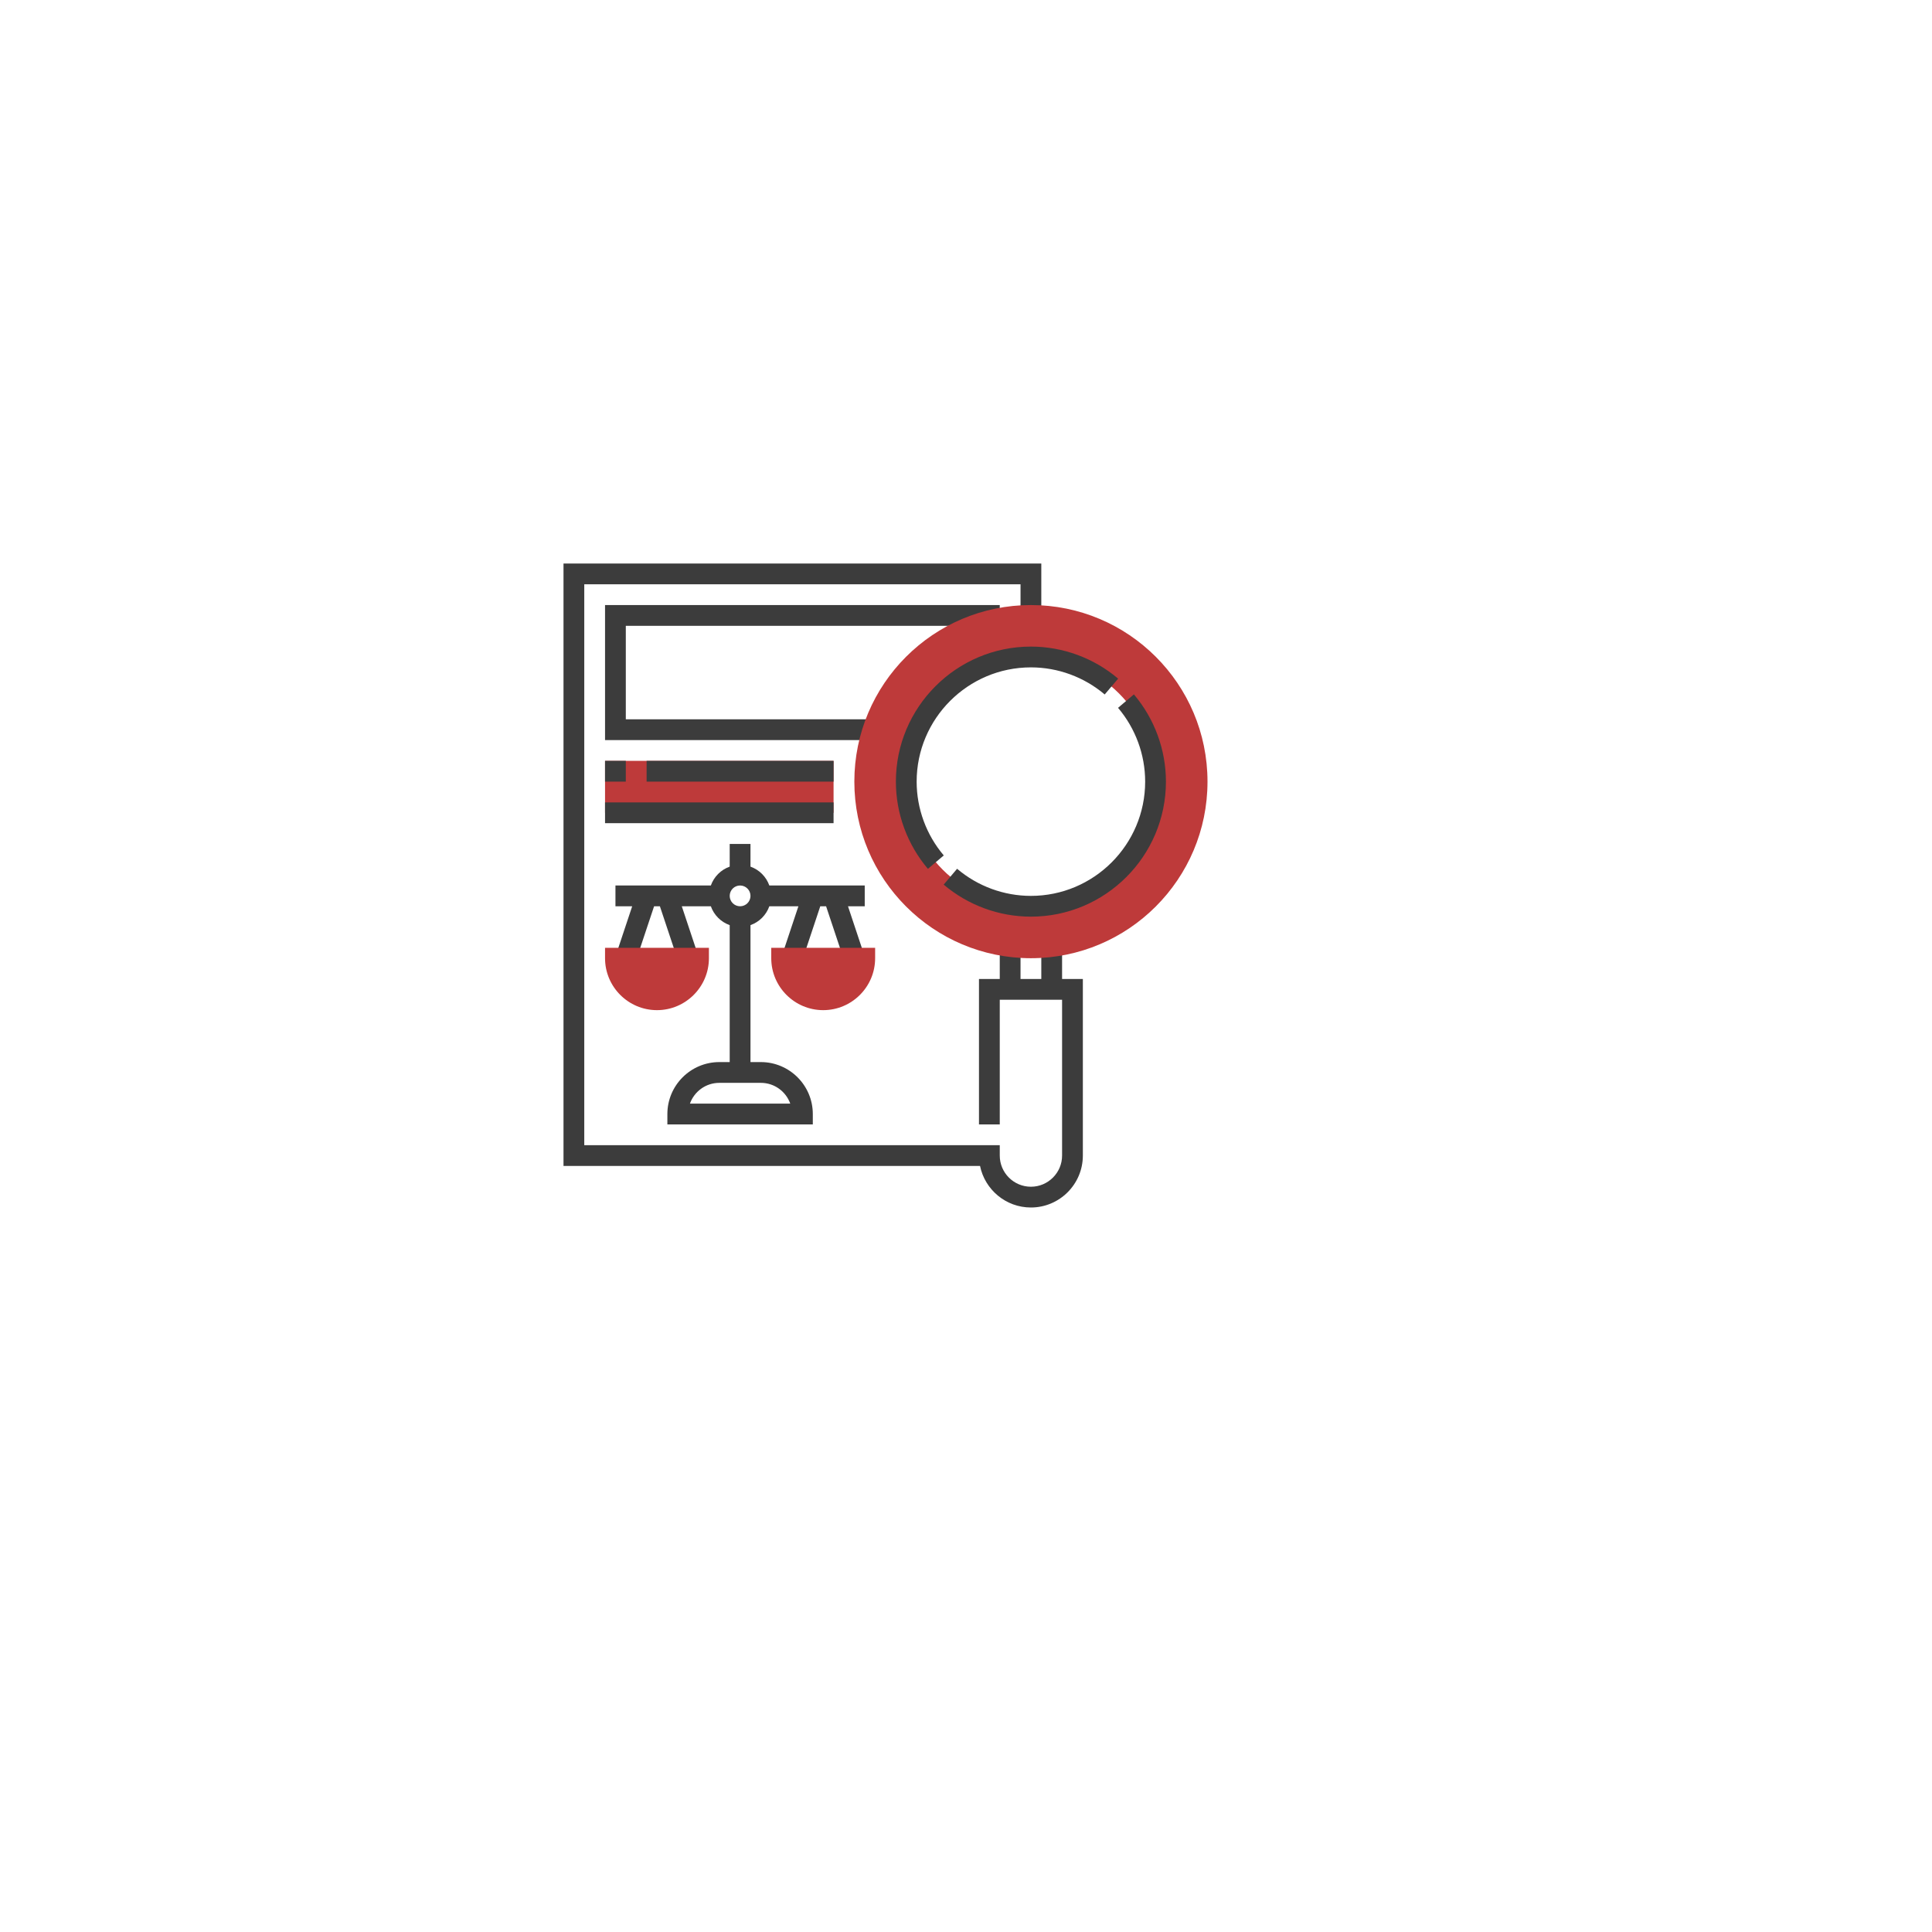<?xml version="1.0" encoding="UTF-8"?> <svg xmlns="http://www.w3.org/2000/svg" width="120" height="120" viewBox="0 0 120 120" fill="none"> <g filter="url(#filter0_d)"> <circle cx="55" cy="55" r="40" fill="white"></circle> </g> <path d="M37.58 47.258H51.774V50.484H37.58V47.258Z" fill="#BE3A3A"></path> <path d="M53.71 55H47.785C47.59 54.453 47.16 54.023 46.614 53.828V52.419H45.323V53.828C44.777 54.023 44.346 54.453 44.152 55H38.227V56.29H39.267L38.26 59.312L39.483 59.721L40.627 56.29H40.987L42.13 59.72L43.353 59.312L42.347 56.29H44.152C44.346 56.837 44.777 57.267 45.323 57.462V65.968H44.678C42.9 65.968 41.452 67.415 41.452 69.194V69.839H50.485V69.194C50.485 67.415 49.037 65.968 47.259 65.968H46.614V57.462C47.16 57.267 47.59 56.837 47.785 56.29H49.59L48.583 59.312L49.806 59.721L50.949 56.29H51.31L52.453 59.72L53.676 59.312L52.67 56.29H53.71V55ZM49.084 68.548H42.853C43.12 67.797 43.837 67.258 44.678 67.258H47.259C48.1 67.258 48.818 67.797 49.084 68.548ZM45.968 56.29C45.612 56.29 45.323 56.001 45.323 55.645C45.323 55.289 45.612 55 45.968 55C46.325 55 46.614 55.289 46.614 55.645C46.614 56.001 46.325 56.29 45.968 56.29Z" fill="#3C3C3C"></path> <path d="M40.806 62.742C39.027 62.742 37.58 61.295 37.58 59.516V58.871H44.032V59.516C44.032 61.295 42.584 62.742 40.806 62.742Z" fill="#BE3A3A"></path> <path d="M54.225 45.968H37.58V37.581H62.096V39.516H60.806V38.871H38.87V44.677H54.225V45.968Z" fill="#3C3C3C"></path> <path d="M65.968 60.806V58.781H64.677V60.806H63.387V58.781H62.097V60.806H60.806V69.839H62.097V62.097H65.968V71.774C65.968 72.841 65.099 73.71 64.032 73.71C62.965 73.71 62.097 72.841 62.097 71.774V71.129H36.29V36.29H63.387V38.871H64.677V35H35V72.419H60.872C61.172 73.89 62.474 75 64.032 75C65.811 75 67.258 73.553 67.258 71.774V60.806H65.968Z" fill="#3C3C3C"></path> <path d="M64.032 37.581C57.975 37.581 53.065 42.491 53.065 48.548C53.065 54.606 57.975 59.516 64.032 59.516C70.09 59.516 75 54.606 75 48.548C75 42.491 70.09 37.581 64.032 37.581ZM64.032 56.29C59.757 56.29 56.29 52.824 56.29 48.548C56.29 44.273 59.757 40.806 64.032 40.806C68.308 40.806 71.774 44.273 71.774 48.548C71.774 52.824 68.308 56.29 64.032 56.29Z" fill="#BE3A3A"></path> <path d="M37.58 47.258H38.87V48.548H37.58V47.258Z" fill="#3C3C3C"></path> <path d="M51.13 62.742C49.352 62.742 47.904 61.295 47.904 59.516V58.871H54.356V59.516C54.356 61.295 52.909 62.742 51.13 62.742Z" fill="#BE3A3A"></path> <path d="M64.031 56.935C62.051 56.935 60.127 56.228 58.613 54.945L59.447 53.961C60.728 55.047 62.356 55.645 64.031 55.645C67.944 55.645 71.128 52.461 71.128 48.548C71.128 46.873 70.53 45.245 69.444 43.965L70.428 43.13C71.711 44.644 72.418 46.569 72.418 48.548C72.418 53.173 68.656 56.935 64.031 56.935Z" fill="#3C3C3C"></path> <path d="M57.635 53.966C56.352 52.453 55.645 50.528 55.645 48.548C55.645 43.924 59.407 40.161 64.032 40.161C66.011 40.161 67.936 40.868 69.45 42.152L68.615 43.135C67.335 42.05 65.707 41.452 64.032 41.452C60.119 41.452 56.935 44.636 56.935 48.548C56.935 50.224 57.533 51.852 58.619 53.132L57.635 53.966Z" fill="#3C3C3C"></path> <path d="M40.162 47.258H51.775V48.548H40.162V47.258Z" fill="#3C3C3C"></path> <path d="M37.58 49.839H51.774V51.129H37.58V49.839Z" fill="#3C3C3C"></path> <defs> <filter id="filter0_d" x="0" y="0" width="120" height="120" filterUnits="userSpaceOnUse" color-interpolation-filters="sRGB"> <feFlood flood-opacity="0" result="BackgroundImageFix"></feFlood> <feColorMatrix in="SourceAlpha" type="matrix" values="0 0 0 0 0 0 0 0 0 0 0 0 0 0 0 0 0 0 127 0"></feColorMatrix> <feOffset dx="5" dy="5"></feOffset> <feGaussianBlur stdDeviation="10"></feGaussianBlur> <feColorMatrix type="matrix" values="0 0 0 0 0.613 0 0 0 0 0.613 0 0 0 0 0.613 0 0 0 0.25 0"></feColorMatrix> <feBlend mode="normal" in2="BackgroundImageFix" result="effect1_dropShadow"></feBlend> <feBlend mode="normal" in="SourceGraphic" in2="effect1_dropShadow" result="shape"></feBlend> </filter> </defs> </svg> 